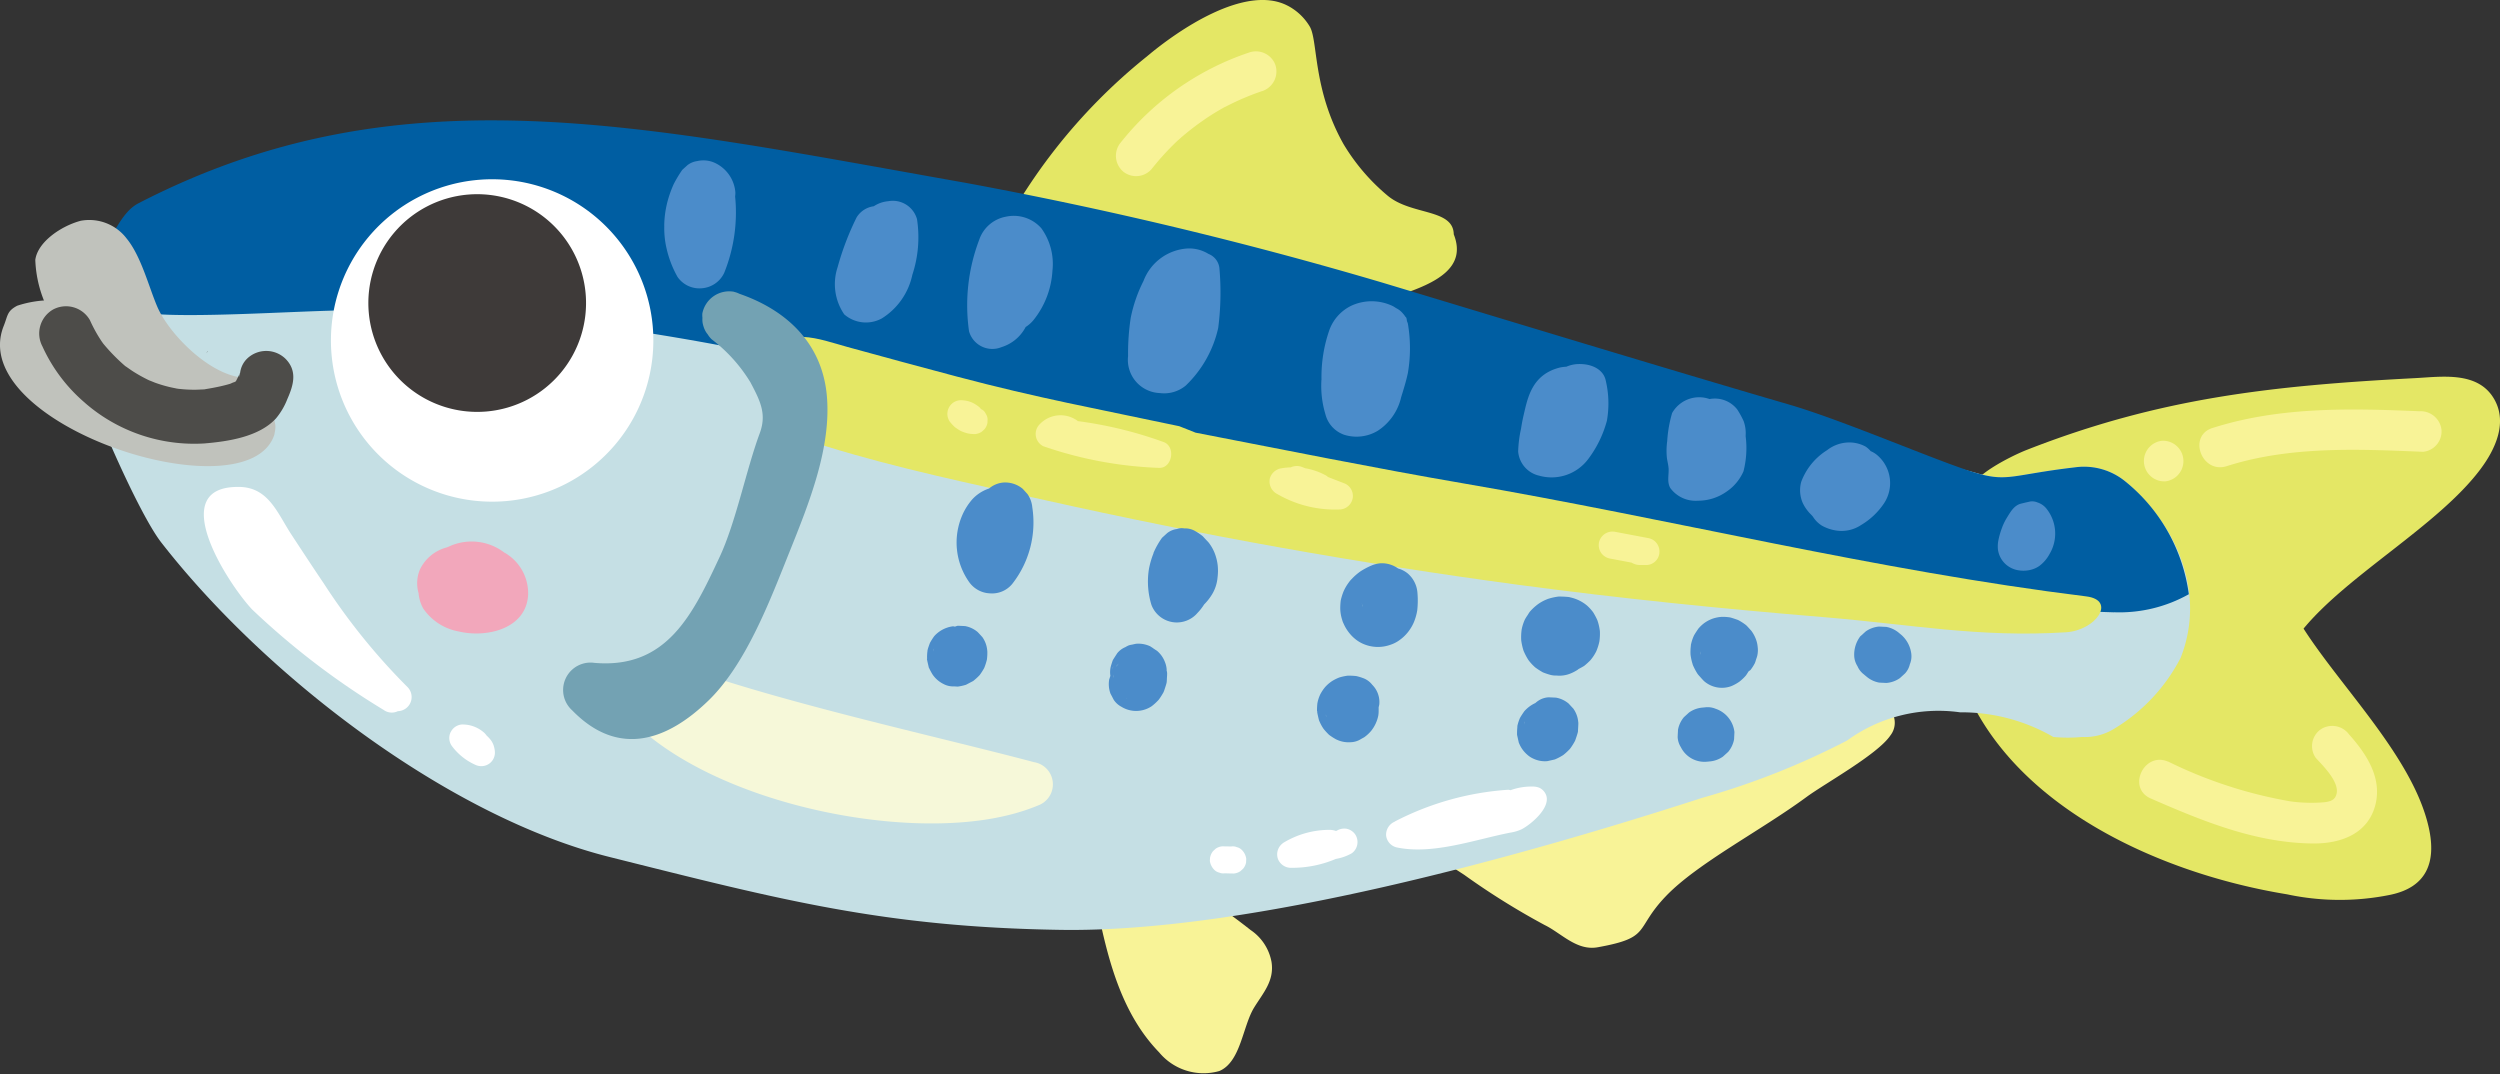 <svg xmlns="http://www.w3.org/2000/svg" xmlns:xlink="http://www.w3.org/1999/xlink" width="144.703" height="62.167" viewBox="0 0 144.703 62.167"><rect x="0" y="0" width="144.703" height="62.167" fill="#333333" stroke="none"/><defs><clipPath id="a"><rect width="144.703" height="62.167" fill="none"/></clipPath></defs><g transform="translate(0 0)"><g transform="translate(0 0)" clip-path="url(#a)"><path d="M56.252,32.851a2,2,0,0,1,.321-.166c1.479-.548,3.25-.459,4.807-.72,1.9-.317,3.781-.727,5.646-1.207,3.638-.934,9.792-2.435,13.308-3.749a1.189,1.189,0,0,1,1.314,1.862c-.741,1.1-3.793,2.779-4.866,3.57-2.639,1.942-6.3,3.828-8.119,5.723-1.862,1.939-.8,2.4-3.956,2.966-1.221.217-2.106-.821-3.075-1.29a42.527,42.527,0,0,1-4.647-2.9c-2.124-1.39-3.789-2.236-.733-4.089" transform="translate(27.769 13.699)" fill="#f8f397"/><path d="M43.244,34.6c1.088-.848,1.992-1.485,3.2-.9a42.09,42.09,0,0,1,4.507,3.1,2.843,2.843,0,0,1,1.207,1.838c.178,1.1-.492,1.809-1.008,2.651-.667,1.089-.771,3.15-2.016,3.672a3.341,3.341,0,0,1-3.482-1.085c-2.094-2.159-2.9-5.133-3.5-8A1.189,1.189,0,0,1,43.244,34.6" transform="translate(21.438 17.033)" fill="#f8f397"/><path d="M55.292.338a3.213,3.213,0,0,1,1.26,1.193c.489.8.164,3.63,1.961,6.815a11.718,11.718,0,0,0,2.536,2.968c1.371,1.162,3.811.747,3.841,2.247,1.5,3.808-6.738,3.588-9.774,6.1a2.57,2.57,0,0,1-.747.481,1.439,1.439,0,0,1-.854,0c-5.551-1.276-13.763-.662-15.672-4.978a32.774,32.774,0,0,1,9.29-11.9c1.7-1.436,5.681-4.232,8.158-2.926" transform="translate(19.255 0)" fill="#e4e765"/><path d="M75.357,31.228c2.33,7.663,11.224,11.9,19.082,13.184a14.621,14.621,0,0,0,5.919.038c2.153-.425,2.726-1.883,2.283-3.888-.889-4.027-5.033-8.066-7.25-11.53,2.592-3.135,7.791-5.969,10.23-9.216.88-1.171,1.622-2.763.754-4.152-.958-1.533-3.007-1.21-4.532-1.13-8.274.435-14.794,1.138-22.5,4.164-.916.361-3.344,1.595-3.1,2.321-2.305,2.364-1.835,7.078-.883,10.21" transform="translate(37.942 7.353)" fill="#e4e765"/><path d="M6.017,15.114c1.032-2.319.635-2.974,3.58-4.566,12.736-6.882,24.251-5.456,43.226-2.1,7.321,1.295,20.986,4.824,28.1,6.966,6.9,2.078,12.758,4.167,19.676,6.182,3.241.943,10.486,2.293,12.589,2.907,1.8.527,2.1.1,5.6-.317l.145-.017a3.772,3.772,0,0,1,2.892.833c3.058,2.6,4.641,6.51,3.182,10.2a10.311,10.311,0,0,1-3.852,4.105,3.217,3.217,0,0,1-1.848.472,8.972,8.972,0,0,1-1.666,0,10.619,10.619,0,0,0-5.4-1.427,8.99,8.99,0,0,0-6.541,1.634A44.2,44.2,0,0,1,97.325,43.3c-10.465,3.387-26.261,7.814-37.151,7.644-10.213-.16-16.153-1.726-26.105-4.219-9.312-2.333-19.913-10.459-25.941-18.2-1.352-1.737-4.336-8.492-5.75-13.05-.115-.371,4.259,3.908,4.131,3.549-.91-2.55-1.531-1.571-.492-3.906" transform="translate(1.209 2.878)" fill="#c5dfe4"/><path d="M120.5,33.092c-18.122-.546-34.745-4.62-51.325-8.587-19.079-4.563-34.307-9.258-51.352-8.887-3.054.066-8.317.421-10.918.193-1.7-.149-3.772-.152-3.131-3.558.892-.6,1.246-2.25,2.384-2.838,15.017-7.752,28.8-4.557,47.775-1.2A236.9,236.9,0,0,1,78.127,14c6.9,2.079,16.63,5.045,23.549,7.06,3.241.943,8.756,3.356,10.86,3.97,1.8.527,2.1.1,5.6-.317l.146-.018a3.777,3.777,0,0,1,2.891.834,10.106,10.106,0,0,1,3.66,6.515,8.194,8.194,0,0,1-4.335,1.044" transform="translate(1.858 2.35)" fill="#005ea2"/><path d="M29.59,14.07c1.058-1.851,3.04-1.011,4.682-.561,2.106.578,4.214,1.153,6.325,1.711,4.774,1.263,8.042,1.848,12.873,2.873.044.009.9.362.945.374,4.919.954,10.548,2.087,15.48,2.932,12.087,2.07,23.9,5.041,36.074,6.545,1.762.219.573,1.97-1.186,2.078-5.071.312-8.943-.457-13.99-.875-5.918-.49-11.82-1.085-17.706-1.875Q59.3,25.419,45.713,22.376c-4.226-.946-8.534-1.835-12.672-3.116-2.465-.762-5.14-2.232-3.451-5.19" transform="translate(14.786 6.576)" fill="#e4e765"/><path d="M12.731,17.018A9.331,9.331,0,1,0,21.215,6.912a9.33,9.33,0,0,0-8.484,10.106" transform="translate(6.459 3.499)" fill="#fff"/><path d="M14.155,14.3a6.3,6.3,0,1,0,5.732-6.827A6.3,6.3,0,0,0,14.155,14.3" transform="translate(7.19 3.791)" fill="#3e3a39"/><path d="M2.268,13.952a6.979,6.979,0,0,1-.908-3.2C1.506,9.7,2.873,8.789,3.987,8.492A2.715,2.715,0,0,1,6.642,9.513c.846,1.026,1.289,2.812,1.779,3.952.76,1.77,3.65,4.606,5.77,4.047.026-.006.008,1.438.029,1.453.392.178.178-.235.527.014.588.421.576.5.246,1.153-.984,1.954-4.249,1.118-5.5.311C7.888,19.4,3.1,15.708,2.268,13.952" transform="translate(0.683 4.287)" fill="#c0c2bc"/><path d="M15.873,19.32a1.352,1.352,0,0,0,.029-.152,1.464,1.464,0,0,0,.039-.362,1.655,1.655,0,0,0-.066-.352,1.828,1.828,0,0,0-.063-.214,1.183,1.183,0,0,0-.041-.137,1.365,1.365,0,0,0-.157-.186,1.587,1.587,0,0,0-.094-.152c-.026-.029-.063-.038-.091-.063a1.365,1.365,0,0,0-.2-.142,1.346,1.346,0,0,0-.323-.169c-.024-.009-.048-.03-.072-.038a1.707,1.707,0,0,0-.4-.051,1.365,1.365,0,0,0-.792.186,3.551,3.551,0,0,1-.554.321c-.091.042-.186.08-.278.121l-.137.05c-.549.189-1.008-.252-1.572-.122-.508.116.515-.081,0,0-.241.038-6.775-4.276-7.016-4.246-.075.006-1.061-2.1-1.135-2.094a6.268,6.268,0,0,0-1.955.318C.4,12.151.46,12.391.217,13-2.061,18.7,14.279,24.01,15.873,19.32m-3.009-1.412-.044.015c.107-.041.238-.083.044-.015" transform="translate(0 5.86)" fill="#c0c2bc"/><path d="M28.043,26.1c6.068,2.085,14.38,3.89,19.8,5.331a1.3,1.3,0,0,1,.329,2.47,11.921,11.921,0,0,1-1.989.638c-6.663,1.56-18.474-1.121-22.564-6.607-.379-.507,2.589-1.112,2.582-1.744s1.507-1.314,2.136-1.257" transform="translate(12.003 12.683)" fill="#f6f8d9"/><path d="M16.173,22.372a2.383,2.383,0,0,1,1.539-1.257l.027-.012c.023-.006.044-.017.066-.024a3.114,3.114,0,0,1,3.242.333l.033.015a2.711,2.711,0,0,1,1.346,2.414c-.092,1.986-2.405,2.52-4.007,2.139a3.168,3.168,0,0,1-2.061-1.325,2.16,2.16,0,0,1-.273-.895,2.051,2.051,0,0,1,.088-1.39" transform="translate(8.143 10.572)" fill="#f2a7bb"/><path d="M76.9,20.72a3.326,3.326,0,0,1,.276-.554c.2-.321.407-.7.809-.8l.26-.063c.094-.02.186-.041.278-.062a.792.792,0,0,1,.415.056,1.088,1.088,0,0,1,.542.388,2.311,2.311,0,0,1,.155,2.6,2.115,2.115,0,0,1-.579.68,1.441,1.441,0,0,1-.424.208,1.713,1.713,0,0,1-.732.06,1.441,1.441,0,0,1-.813-.368,1.406,1.406,0,0,1-.439-.855,1.854,1.854,0,0,1,.021-.492,4.429,4.429,0,0,1,.232-.794" transform="translate(38.994 9.785)" fill="#4b8cca"/><path d="M70.636,17.406a2.1,2.1,0,0,1,1.079-.424,1.971,1.971,0,0,1,1.135.231,1.505,1.505,0,0,1,.294.264,1.439,1.439,0,0,1,.435.282,2.125,2.125,0,0,1,.318,2.764,4.149,4.149,0,0,1-1.316,1.233,2.036,2.036,0,0,1-1.364.324,2.45,2.45,0,0,1-.895-.29,1.621,1.621,0,0,1-.522-.521c-.077-.1-.177-.18-.253-.276a2.238,2.238,0,0,1-.346-.539,1.843,1.843,0,0,1-.08-1.2,3.668,3.668,0,0,1,1.515-1.845" transform="translate(35.135 8.637)" fill="#4b8cca"/><path d="M64.051,19.34c.026.383-.107.789.1,1.15a1.813,1.813,0,0,0,1.586.733,2.865,2.865,0,0,0,1.673-.528,2.744,2.744,0,0,0,.976-1.174,5.425,5.425,0,0,0,.124-2.041,2.088,2.088,0,0,0-.113-.859,5.117,5.117,0,0,0-.374-.682,1.644,1.644,0,0,0-1.6-.6,1.937,1.937,0,0,0-.306-.08,1.8,1.8,0,0,0-1.862.889,7.355,7.355,0,0,0-.284,1.628,4.039,4.039,0,0,0-.014,1c.029.187.078.37.092.56m1.269-.1,0-.006,0,0,0,.008,0,0" transform="translate(32.529 7.759)" fill="#4b8cca"/><path d="M58.408,17.7c.041-.263.089-.524.151-.785.235-1.012.486-2.37,2.139-2.758a2.716,2.716,0,0,1,.333-.038,1.879,1.879,0,0,1,.619-.151c.9-.05,1.547.352,1.663.963a5.767,5.767,0,0,1,.065,2.313,6.467,6.467,0,0,1-1.092,2.233,2.648,2.648,0,0,1-2.832.948,1.566,1.566,0,0,1-1.213-1.4,7.09,7.09,0,0,1,.167-1.322" transform="translate(29.632 7.107)" fill="#4b8cca"/><path d="M50.7,16.1a8.233,8.233,0,0,1,.463-2.9,2.513,2.513,0,0,1,1.323-1.415,2.821,2.821,0,0,1,2.343.05c.078.039.136.086.207.125a1.5,1.5,0,0,1,.172.107,1.27,1.27,0,0,1,.208.2,1.2,1.2,0,0,1,.127.164c.021.033.053.051.071.089a1.376,1.376,0,0,1,.032.184,1.4,1.4,0,0,1,.054.146,8.522,8.522,0,0,1,0,2.856c-.1.469-.244.934-.389,1.4a3.16,3.16,0,0,1-1.346,1.939,2.378,2.378,0,0,1-1.952.237A1.7,1.7,0,0,1,50.928,18.1a5.7,5.7,0,0,1-.232-2" transform="translate(25.79 5.883)" fill="#4b8cca"/><path d="M47.66,15.96l0,0,0,0v0" transform="translate(24.25 8.121)" fill="#4b8cca"/><path d="M45.113,17.9a1.957,1.957,0,0,0,1.5-.432,6.61,6.61,0,0,0,1.88-3.334,15.942,15.942,0,0,0,.069-3.475,1,1,0,0,0-.631-.813,2.126,2.126,0,0,0-1.206-.315,2.914,2.914,0,0,0-2.556,1.881,8.336,8.336,0,0,0-.739,2.13,13.762,13.762,0,0,0-.154,2.222A1.923,1.923,0,0,0,45.113,17.9" transform="translate(22.018 4.851)" fill="#4b8cca"/><path d="M37.8,9.651a2.013,2.013,0,0,1,1.539-1.323A2.127,2.127,0,0,1,41.394,9a3.528,3.528,0,0,1,.64,2.464A5.01,5.01,0,0,1,40.947,14.3a1.875,1.875,0,0,1-.462.412,2.363,2.363,0,0,1-1.4,1.166,1.4,1.4,0,0,1-1.878-.919,10.661,10.661,0,0,1,.591-5.3" transform="translate(18.882 4.215)" fill="#4b8cca"/><path d="M32.563,14.268a1.913,1.913,0,0,0,2.179.234,3.932,3.932,0,0,0,1.764-2.521,6.925,6.925,0,0,0,.27-3.226A1.455,1.455,0,0,0,35.109,7.72a1.775,1.775,0,0,0-.833.291,1.377,1.377,0,0,0-.993.641,16,16,0,0,0-1.1,2.88,3.1,3.1,0,0,0,.38,2.735" transform="translate(16.301 3.927)" fill="#4b8cca"/><path d="M44.357,21.709a4.535,4.535,0,0,1,.5-.89c.1-.091.2-.181.3-.273a1.161,1.161,0,0,1,.566-.235.784.784,0,0,1,.416-.036,1.173,1.173,0,0,1,.6.134,3.677,3.677,0,0,1,.459.306c.042.036.075.081.115.121.024.026.048.051.071.077.057.063.121.121.174.186a2.492,2.492,0,0,1,.346.607,2.848,2.848,0,0,1,.174.7,3.01,3.01,0,0,1-.008.709,2.253,2.253,0,0,1-.309.963,3.035,3.035,0,0,1-.469.6,2.842,2.842,0,0,1-.374.48,1.562,1.562,0,0,1-.656.462,1.566,1.566,0,0,1-1.559-.269,1.562,1.562,0,0,1-.462-.656,4.611,4.611,0,0,1-.149-2.028,4.75,4.75,0,0,1,.273-.954" transform="translate(22.403 10.309)" fill="#4b8cca"/><path d="M51.445,23.755a3.575,3.575,0,0,0-.029.5,2.3,2.3,0,0,0,.11.631,1.022,1.022,0,0,0,.077.205,2.421,2.421,0,0,0,.582.821,2.048,2.048,0,0,0,.487.332,2.139,2.139,0,0,0,1.634.089,1.88,1.88,0,0,0,.575-.3,2.308,2.308,0,0,0,.468-.456,2.469,2.469,0,0,0,.342-.588,3.109,3.109,0,0,0,.18-.646,5.2,5.2,0,0,0,.008-1.073,1.627,1.627,0,0,0-.555-1.067,1.538,1.538,0,0,0-.56-.29,1.6,1.6,0,0,0-1.035-.3,1.7,1.7,0,0,0-.527.137,4.312,4.312,0,0,0-.6.318,3.233,3.233,0,0,0-.51.439,1.3,1.3,0,0,0-.172.2,2.67,2.67,0,0,0-.323.555,3.575,3.575,0,0,0-.152.495m1.219.167a1.605,1.605,0,0,0,.063.21l-.029-.054c-.012-.051-.023-.1-.035-.155" transform="translate(26.16 10.992)" fill="#4b8cca"/><path d="M58.4,24.721a2.654,2.654,0,0,1,.175-.514,2.506,2.506,0,0,1,.139-.222c.045-.071.092-.151.143-.22a3.091,3.091,0,0,1,.389-.374,2.338,2.338,0,0,1,.591-.341A.939.939,0,0,1,59.977,23a3.218,3.218,0,0,1,.546-.115c.023,0,.045,0,.068,0,.158,0,.323.009.481.023a.81.81,0,0,1,.146.029,2.262,2.262,0,0,1,.946.465,2.545,2.545,0,0,1,.346.376c.014.018.026.038.038.057a4.192,4.192,0,0,1,.214.407,2.774,2.774,0,0,1,.136.54.84.84,0,0,1,.017.149,3.2,3.2,0,0,1-.03.551,2.926,2.926,0,0,1-.157.514.715.715,0,0,1-.063.133,2.445,2.445,0,0,1-.3.441,4.047,4.047,0,0,1-.335.308.489.489,0,0,1-.065.044c-.077.047-.178.1-.284.157-.023.015-.044.038-.065.051a2.377,2.377,0,0,1-.468.234,1.673,1.673,0,0,1-.736.094,1.331,1.331,0,0,1-.339-.033,3.842,3.842,0,0,1-.428-.14.462.462,0,0,1-.077-.039A4.168,4.168,0,0,1,59.189,27a.458.458,0,0,1-.05-.042,2.694,2.694,0,0,1-.359-.394,3.271,3.271,0,0,1-.25-.463.794.794,0,0,1-.054-.14,3.643,3.643,0,0,1-.116-.539,3.181,3.181,0,0,1,.017-.557.754.754,0,0,1,.024-.142" transform="translate(29.69 11.644)" fill="#4b8cca"/><path d="M64.875,25.325a2.92,2.92,0,0,0-.02.527,3.039,3.039,0,0,0,.11.513.783.783,0,0,0,.038.115,3.728,3.728,0,0,0,.24.454,1,1,0,0,0,.075.1c.1.11.2.226.3.329l.042.038a1.572,1.572,0,0,0,1.559.27,2.525,2.525,0,0,0,.451-.247,2.678,2.678,0,0,0,.365-.338.588.588,0,0,0,.038-.048c.05-.069.094-.143.14-.217.038-.038.091-.053.125-.1a2.591,2.591,0,0,0,.24-.379,1.83,1.83,0,0,0,.072-.219,2.111,2.111,0,0,0,.068-.211,1.456,1.456,0,0,0,.023-.511,1.689,1.689,0,0,0-.119-.49,2.011,2.011,0,0,0-.247-.441c-.091-.1-.189-.213-.285-.309l-.017-.015a.366.366,0,0,0-.038-.03,3,3,0,0,0-.407-.26.4.4,0,0,0-.053-.023c-.137-.048-.285-.1-.425-.137a2.684,2.684,0,0,0-.505-.033,2.093,2.093,0,0,0-.5.1,1.978,1.978,0,0,0-.435.217,1.935,1.935,0,0,0-.371.33.316.316,0,0,0-.036.042l-.018.027c-.069.1-.161.24-.223.347a2.3,2.3,0,0,0-.169.486.515.515,0,0,0-.02.107m.892-.358c-.006.014-.017.024-.023.036l.023-.036m-.341.721a1.174,1.174,0,0,0,.036.269l-.041-.178,0-.091" transform="translate(32.995 12.042)" fill="#4b8cca"/><path d="M71.5,24.591c.1-.091.2-.181.3-.273a1.575,1.575,0,0,1,.771-.282c.14.008.281.014.421.02a1.57,1.57,0,0,1,.726.342l.164.137a1.741,1.741,0,0,1,.555,1.067,1.185,1.185,0,0,1-.083.616,1.16,1.16,0,0,1-.279.531c-.1.092-.2.183-.3.273A1.566,1.566,0,0,1,73,27.3c-.14-.006-.281-.012-.421-.02a1.556,1.556,0,0,1-.726-.342c-.056-.045-.11-.091-.164-.137a1.18,1.18,0,0,1-.368-.475,1.2,1.2,0,0,1-.187-.591,1.761,1.761,0,0,1,.362-1.147" transform="translate(36.19 12.23)" fill="#4b8cca"/><path d="M37.563,19.528a2.288,2.288,0,0,1,1.011-.671,1.471,1.471,0,0,1,.8-.344,1.588,1.588,0,0,1,1.148.361l.273.3a1.6,1.6,0,0,1,.282.773,5.763,5.763,0,0,1-1.163,4.434,1.509,1.509,0,0,1-1.278.545,1.553,1.553,0,0,1-1.209-.647,3.968,3.968,0,0,1-.4-3.885,3.532,3.532,0,0,1,.533-.86" transform="translate(18.674 9.419)" fill="#4b8cca"/><path d="M25.483,9.929a5.779,5.779,0,0,1,.22-1.507,6.566,6.566,0,0,1,.33-.9,7.249,7.249,0,0,1,.492-.818c.1-.092.2-.183.3-.273a1.177,1.177,0,0,1,.566-.237,1.588,1.588,0,0,1,1.014.1A2.062,2.062,0,0,1,29.6,8a1.46,1.46,0,0,1-.014.24,9.338,9.338,0,0,1-.631,4.421,1.556,1.556,0,0,1-1.284.893,1.537,1.537,0,0,1-1.42-.658,6.073,6.073,0,0,1-.623-1.6,5.183,5.183,0,0,1-.142-1.372" transform="translate(12.964 3.13)" fill="#4b8cca"/><path d="M23.425,32.69c4.175.352,5.673-2.793,7.23-6.123C31.6,24.55,32.2,21.5,32.976,19.41c.415-1.115.045-1.863-.531-2.953a8.988,8.988,0,0,0-2.253-2.5,1.439,1.439,0,0,1-.225-.284c-.021-.027-.044-.053-.063-.081a1.364,1.364,0,0,1-.181-.383,1.43,1.43,0,0,1-.054-.231,1.362,1.362,0,0,1-.006-.26,1.512,1.512,0,0,1-.006-.249,1.582,1.582,0,0,1,1.83-1.261l.026.011a1.389,1.389,0,0,1,.288.106c2.716.937,4.772,2.84,5.059,5.86s-1.04,6.289-2.138,9.03C33.6,29.012,32.2,32.758,30,34.881c-2.367,2.293-5.193,3.312-7.874.558a1.586,1.586,0,0,1,1.295-2.749" transform="translate(10.995 5.679)" fill="#73a2b3"/><path d="M35.56,25.92a.169.169,0,0,0,.006.048c.014.071.029.142.045.211s.032.137.048.205l0,.012.006.021.014.029c.06.125.125.25.2.373a.33.33,0,0,0,.026.038,1.643,1.643,0,0,0,.623.527,1.173,1.173,0,0,0,.6.134l.211.011.015,0a3.061,3.061,0,0,0,.453-.1l.024-.011.014-.006.361-.19.006,0,.038-.026a3.5,3.5,0,0,0,.332-.3c.012-.014.024-.026.035-.039a3.685,3.685,0,0,0,.244-.379.369.369,0,0,0,.021-.042,3.347,3.347,0,0,0,.14-.432.234.234,0,0,0,.011-.047,3.056,3.056,0,0,0,.023-.469.5.5,0,0,0-.006-.05,1.566,1.566,0,0,0-.282-.773c-.092-.1-.183-.2-.273-.294a1.562,1.562,0,0,0-.726-.343c-.14-.008-.281-.014-.421-.02a1.156,1.156,0,0,0-.16.05c-.042,0-.081-.021-.125-.017a1.751,1.751,0,0,0-1.067.555l-.02.023a3.806,3.806,0,0,0-.226.355.216.216,0,0,0-.024.05c-.05.134-.1.27-.133.409l0,.027a2.578,2.578,0,0,0-.023.471m.376-.527.032-.1a1.159,1.159,0,0,0-.041.3l.009-.208" transform="translate(18.092 12.211)" fill="#4b8cca"/><path d="M42.561,26.749a1.6,1.6,0,0,0,.072.833c.063.119.127.24.19.361a1.192,1.192,0,0,0,.442.4,1.619,1.619,0,0,0,1.749-.029,2.9,2.9,0,0,0,.361-.324.788.788,0,0,0,.059-.065,3.827,3.827,0,0,0,.256-.4.76.76,0,0,0,.036-.08l.011-.027c.042-.125.091-.272.128-.4l.008-.033a.536.536,0,0,0,.014-.071c.009-.083.009-.175.014-.25s.011-.163.011-.244a.418.418,0,0,0-.006-.074c0-.032-.015-.062-.02-.094s0-.051,0-.059a1.387,1.387,0,0,0-.1-.435,1.578,1.578,0,0,0-.463-.656c-.068-.042-.136-.086-.2-.13-.009,0-.014-.015-.023-.02l-.169-.109a1.6,1.6,0,0,0-.824-.145c-.071.014-.143.029-.213.047a1.086,1.086,0,0,0-.21.048,1.391,1.391,0,0,0-.19.1,1.155,1.155,0,0,0-.49.379L43,25.285c-.024.029-.2.308-.222.344l-.008.015c-.018.036-.118.352-.127.4a1.4,1.4,0,0,0-.024.448l0,.015.009.045c-.021.066-.042.134-.065.2m.61-.964a1.552,1.552,0,0,0-.276.329l.116-.181.16-.148m-.33,1.058c-.018-.081-.038-.163-.056-.244,0-.041,0-.083.006-.124a1.179,1.179,0,0,0,.05.368m.255-1.467,0-.006,0,0-.006.008m-.238.43a1.15,1.15,0,0,0-.089.392c0-.045,0-.092.006-.137.027-.086.054-.17.083-.255m.674,2.016a.308.308,0,0,0,.03.012c.05.029.069.041-.03-.012" transform="translate(21.643 12.565)" fill="#4b8cca"/><path d="M50.533,27.981l0,.044,0,.026c.023.124.063.3.094.421a.5.5,0,0,0,.038.1,2.433,2.433,0,0,0,.24.433,3.9,3.9,0,0,0,.3.327.319.319,0,0,0,.035.029,3.6,3.6,0,0,0,.376.24.185.185,0,0,0,.039.018,1.623,1.623,0,0,0,.825.151,1.175,1.175,0,0,0,.591-.187l.181-.1a.406.406,0,0,0,.041-.03,2.215,2.215,0,0,0,.353-.33,2.069,2.069,0,0,0,.418-.883,1.6,1.6,0,0,0,.023-.3c0-.059,0-.128,0-.2a1.038,1.038,0,0,0,.038-.164,1.419,1.419,0,0,0-.409-1.13,1.2,1.2,0,0,0-.474-.365,3.109,3.109,0,0,0-.441-.137,3.187,3.187,0,0,0-.465-.024l-.053,0a3.167,3.167,0,0,0-.463.1,2.4,2.4,0,0,0-.451.226,2.092,2.092,0,0,0-.382.335,2.39,2.39,0,0,0-.273.407,2.029,2.029,0,0,0-.161.468c0,.017-.008.035-.011.051a3.7,3.7,0,0,0-.023.466m1.719,1.055-.336-.109a1.564,1.564,0,0,0,.339.11l0,0m-1.2-.782c-.009-.044-.02-.088-.029-.13a1.185,1.185,0,0,0,.149.359l-.121-.229" transform="translate(25.711 13.19)" fill="#4b8cca"/><path d="M58.219,28.438a3.713,3.713,0,0,0-.021.448l0,.027,0,.011c.03.137.062.273.092.41l0,.015.011.026a1.731,1.731,0,0,0,.492.7,1.3,1.3,0,0,0,.347.225,1.557,1.557,0,0,0,.809.145l.412-.092.035-.011a3.169,3.169,0,0,0,.425-.219.523.523,0,0,0,.071-.047,3.6,3.6,0,0,0,.344-.317.636.636,0,0,0,.057-.069,3.715,3.715,0,0,0,.25-.4.47.47,0,0,0,.032-.075c.029-.084.1-.284.136-.424l.008-.036a.381.381,0,0,0,.006-.044c0-.074.008-.157.011-.225s.009-.151.009-.225a.364.364,0,0,0-.006-.081,1.566,1.566,0,0,0-.282-.773l-.273-.294a1.556,1.556,0,0,0-.726-.343c-.14-.008-.281-.014-.421-.02a1.18,1.18,0,0,0-.591.187,1.252,1.252,0,0,0-.189.145,1.9,1.9,0,0,0-.635.471.212.212,0,0,0-.021.027c-.081.118-.163.237-.232.362a.328.328,0,0,0-.023.053,2.449,2.449,0,0,0-.136.442m1.518,1.593-.269-.088a1.61,1.61,0,0,0,.27.088h0m-1.1-1.7c0-.045,0-.092.006-.137l.021-.063a1.144,1.144,0,0,0-.027.2" transform="translate(29.611 13.611)" fill="#4b8cca"/><path d="M64.721,27.707c.1-.091.2-.181.3-.273a1.575,1.575,0,0,1,.771-.282l.151-.014a1.2,1.2,0,0,1,.616.083,1.616,1.616,0,0,1,1.086,1.346c-.006.14-.014.281-.02.422a1.577,1.577,0,0,1-.342.726l-.3.272a1.546,1.546,0,0,1-.771.282l-.151.014a1.52,1.52,0,0,1-1.515-.837,1.2,1.2,0,0,1-.187-.591c.006-.14.014-.281.02-.421a1.577,1.577,0,0,1,.342-.726" transform="translate(32.746 13.804)" fill="#4b8cca"/><path d="M43.075,7.262a15.943,15.943,0,0,1,7.441-5.226,1.2,1.2,0,0,1,1.516.694,1.2,1.2,0,0,1-.694,1.516,14.781,14.781,0,0,0-1.936.8c-.071.035-.142.071-.213.107l-.021.011L49.09,5.2c-.139.078-.278.157-.415.238q-.462.276-.9.587c-.278.195-.549.4-.812.613-.14.113-.278.228-.412.346l-.161.143c-.02.017-.045.041-.06.056a15.066,15.066,0,0,0-1.448,1.59,1.187,1.187,0,0,1-1.66.145,1.2,1.2,0,0,1-.145-1.66" transform="translate(21.781 1.005)" fill="#f8f397"/><path d="M85.131,16.779c3.888-1.24,7.953-1.138,11.98-.969a1.217,1.217,0,0,1,1.276,1.071,1.185,1.185,0,0,1-1.071,1.276c-3.789-.158-7.7-.336-11.363.831-1.444.459-2.269-1.749-.822-2.21" transform="translate(42.93 7.994)" fill="#f8f397"/><path d="M83.285,16.911a1.179,1.179,0,0,1,.205,2.348,1.179,1.179,0,0,1-.205-2.348" transform="translate(41.848 8.602)" fill="#f8f397"/><path d="M83.74,29.914a25.934,25.934,0,0,0,7.094,2.308,9.069,9.069,0,0,0,1.643.069c.288-.018.741-.027.917-.291.484-.721-.706-1.851-1.112-2.3a1.186,1.186,0,0,1,.281-1.643,1.206,1.206,0,0,1,1.643.281c1,1.12,1.937,2.515,1.525,4.1-.439,1.681-2.028,2.233-3.606,2.219-3.319-.027-6.4-1.3-9.394-2.606-1.391-.605-.385-2.737,1.008-2.13" transform="translate(41.755 14.165)" fill="#f8f397"/><path d="M10.013,18.685c1.6.107,2.093,1.568,2.9,2.791.613.931,1.221,1.863,1.845,2.784a36.517,36.517,0,0,0,4.846,6,.819.819,0,0,1-.554,1.4.8.8,0,0,1-.827-.075,44.368,44.368,0,0,1-7.606-5.81c-1.364-1.439-5.115-7.179-.736-7.094.044,0,.088,0,.131.006" transform="translate(3.979 9.504)" fill="#fff"/><path d="M17.313,28.24a.789.789,0,0,1,.643-.447,1.936,1.936,0,0,1,.484.05,1.891,1.891,0,0,1,.827.438c.053.051.1.113.143.169a.563.563,0,0,1,.054.048,1.989,1.989,0,0,1,.177.2A1.155,1.155,0,0,1,19.8,29a1.807,1.807,0,0,1,.063.267.555.555,0,0,1,.009.086.783.783,0,0,1-.329.709.8.8,0,0,1-.791.069,3.44,3.44,0,0,1-1.373-1.1.787.787,0,0,1-.069-.791" transform="translate(8.771 14.142)" fill="#fff"/><path d="M53.686,32.193a16.657,16.657,0,0,1,6.556-1.833.794.794,0,0,1,.133.026,3.526,3.526,0,0,1,1.275-.211,1,1,0,0,1,.4.072.772.772,0,0,1,.352.346c.391.735-.816,1.762-1.385,2.055a2.424,2.424,0,0,1-.652.193c-2.044.4-4.46,1.289-6.551.862a.8.8,0,0,1-.64-.7.825.825,0,0,1,.508-.8" transform="translate(27.055 15.352)" fill="#fff"/><path d="M49.322,32.629a5.136,5.136,0,0,1,2.722-.768,1.124,1.124,0,0,1,.347.062.379.379,0,0,1,.041-.006l.015-.008-.011.006h0a.831.831,0,0,1,.567-.119.8.8,0,0,1,.5.318.8.8,0,0,1-.187,1.1,2.793,2.793,0,0,1-.925.329,6.435,6.435,0,0,1-2.55.515.811.811,0,0,1-.8-.508.8.8,0,0,1,.282-.916" transform="translate(24.93 16.172)" fill="#fff"/><path d="M46.427,33.107a.8.8,0,0,1,.17-.364l.148-.136a.775.775,0,0,1,.386-.14l.388.006h0l.146,0a.58.58,0,0,1,.308.042.586.586,0,0,1,.266.139.875.875,0,0,1,.278.534l-.009.21a.782.782,0,0,1-.172.364l-.148.136a.791.791,0,0,1-.385.142c-.18,0-.359-.008-.54-.011a.586.586,0,0,1-.306-.041.6.6,0,0,1-.267-.14.9.9,0,0,1-.278-.533c0-.071.008-.14.011-.211" transform="translate(23.617 16.52)" fill="#fff"/><path d="M39.911,16.506a1.661,1.661,0,0,1,2.244-.253l.012.014a23.569,23.569,0,0,1,4.971,1.213c.709.258.505,1.522-.269,1.494a22.961,22.961,0,0,1-6.693-1.251.792.792,0,0,1-.266-1.216" transform="translate(20.217 8.107)" fill="#f8f397"/><path d="M36.42,15.8a.789.789,0,0,1,.643-.447,1.594,1.594,0,0,1,.717.137,1.983,1.983,0,0,1,.309.183.954.954,0,0,1,.136.112c.027.021.038.054.06.078a.722.722,0,0,1,.107.056.593.593,0,0,1,.184.238.581.581,0,0,1,.094.3l-.009.21a.782.782,0,0,1-.172.364l-.148.136a.791.791,0,0,1-.385.142,1.85,1.85,0,0,1-.427-.036,2.517,2.517,0,0,1-.3-.094c-.036-.014-.071-.029-.106-.045-.089-.047-.174-.106-.258-.161a.962.962,0,0,1-.092-.068.8.8,0,0,1-.081-.078,2.287,2.287,0,0,1-.205-.231.787.787,0,0,1-.069-.791" transform="translate(18.493 7.814)" fill="#f8f397"/><path d="M48.712,18.647a.826.826,0,0,1,.7-.64,3.517,3.517,0,0,1,.521-.051.84.84,0,0,1,.668-.018l.181.071A3.832,3.832,0,0,1,52,18.44a.825.825,0,0,1,.089.074l.993.385a.79.79,0,0,1,.436.852.8.8,0,0,1-.7.64,6.661,6.661,0,0,1-3.665-.892.809.809,0,0,1-.436-.852" transform="translate(24.776 9.096)" fill="#f8f397"/><path d="M61.344,21.035a.8.8,0,0,1,.916-.631q.973.183,1.948.368a.786.786,0,0,1,.637.809.747.747,0,0,1-.177.469.773.773,0,0,1-.534.278c-.136,0-.273,0-.41,0a.9.9,0,0,1-.49-.137q-.629-.12-1.258-.237a.817.817,0,0,1-.5-.32.8.8,0,0,1-.131-.6" transform="translate(31.205 10.375)" fill="#f8f397"/><path d="M7.914,13.59c.1-.184.137-.152,0,0" transform="translate(4.027 6.851)" fill="#4d4c49"/><path d="M4.148,17.337a9.634,9.634,0,0,0,6.9,2.349c1.381-.115,3.179-.379,4.16-1.454a4.023,4.023,0,0,0,.656-1.121c.341-.776.6-1.6-.1-2.318a1.6,1.6,0,0,0-2.222-.026,1.378,1.378,0,0,0-.412.824c-.006.009-.021.039-.048.1v0l0,0v0l-.008.017c-.06.128-.127.253-.192.38-.062.035-.125.069-.19.1.267-.154-.074.024-.151.048-.181.054-.367.1-.552.142-.3.068-.591.119-.889.169a.306.306,0,0,0-.05.011.207.207,0,0,0-.051,0c-.167.006-.335.018-.5.018a7.684,7.684,0,0,1-.874-.047c-.048,0-.1-.012-.148-.018l-.008,0c-.14-.033-.284-.056-.424-.091a7.566,7.566,0,0,1-.828-.247c-.051-.018-.333-.137-.332-.131-.068-.032-.137-.063-.205-.1a8.387,8.387,0,0,1-.751-.428c-.139-.089-.272-.187-.407-.279-.035-.023-.03-.018-.047-.029l-.024-.023A10.838,10.838,0,0,1,5.2,13.9l-.092-.131c-.081-.122-.16-.247-.235-.373a8.5,8.5,0,0,1-.439-.848A1.591,1.591,0,0,0,2.3,11.934a1.6,1.6,0,0,0-.614,2.135,9.392,9.392,0,0,0,2.465,3.268m8.977-1.729a1.632,1.632,0,0,0-.048.253c0-.063,0-.1,0-.146a.959.959,0,0,0,.047-.107m-.32.623c-.042.074-.1.142,0,0" transform="translate(0.77 5.982)" fill="#4d4c49"/></g></g></svg>